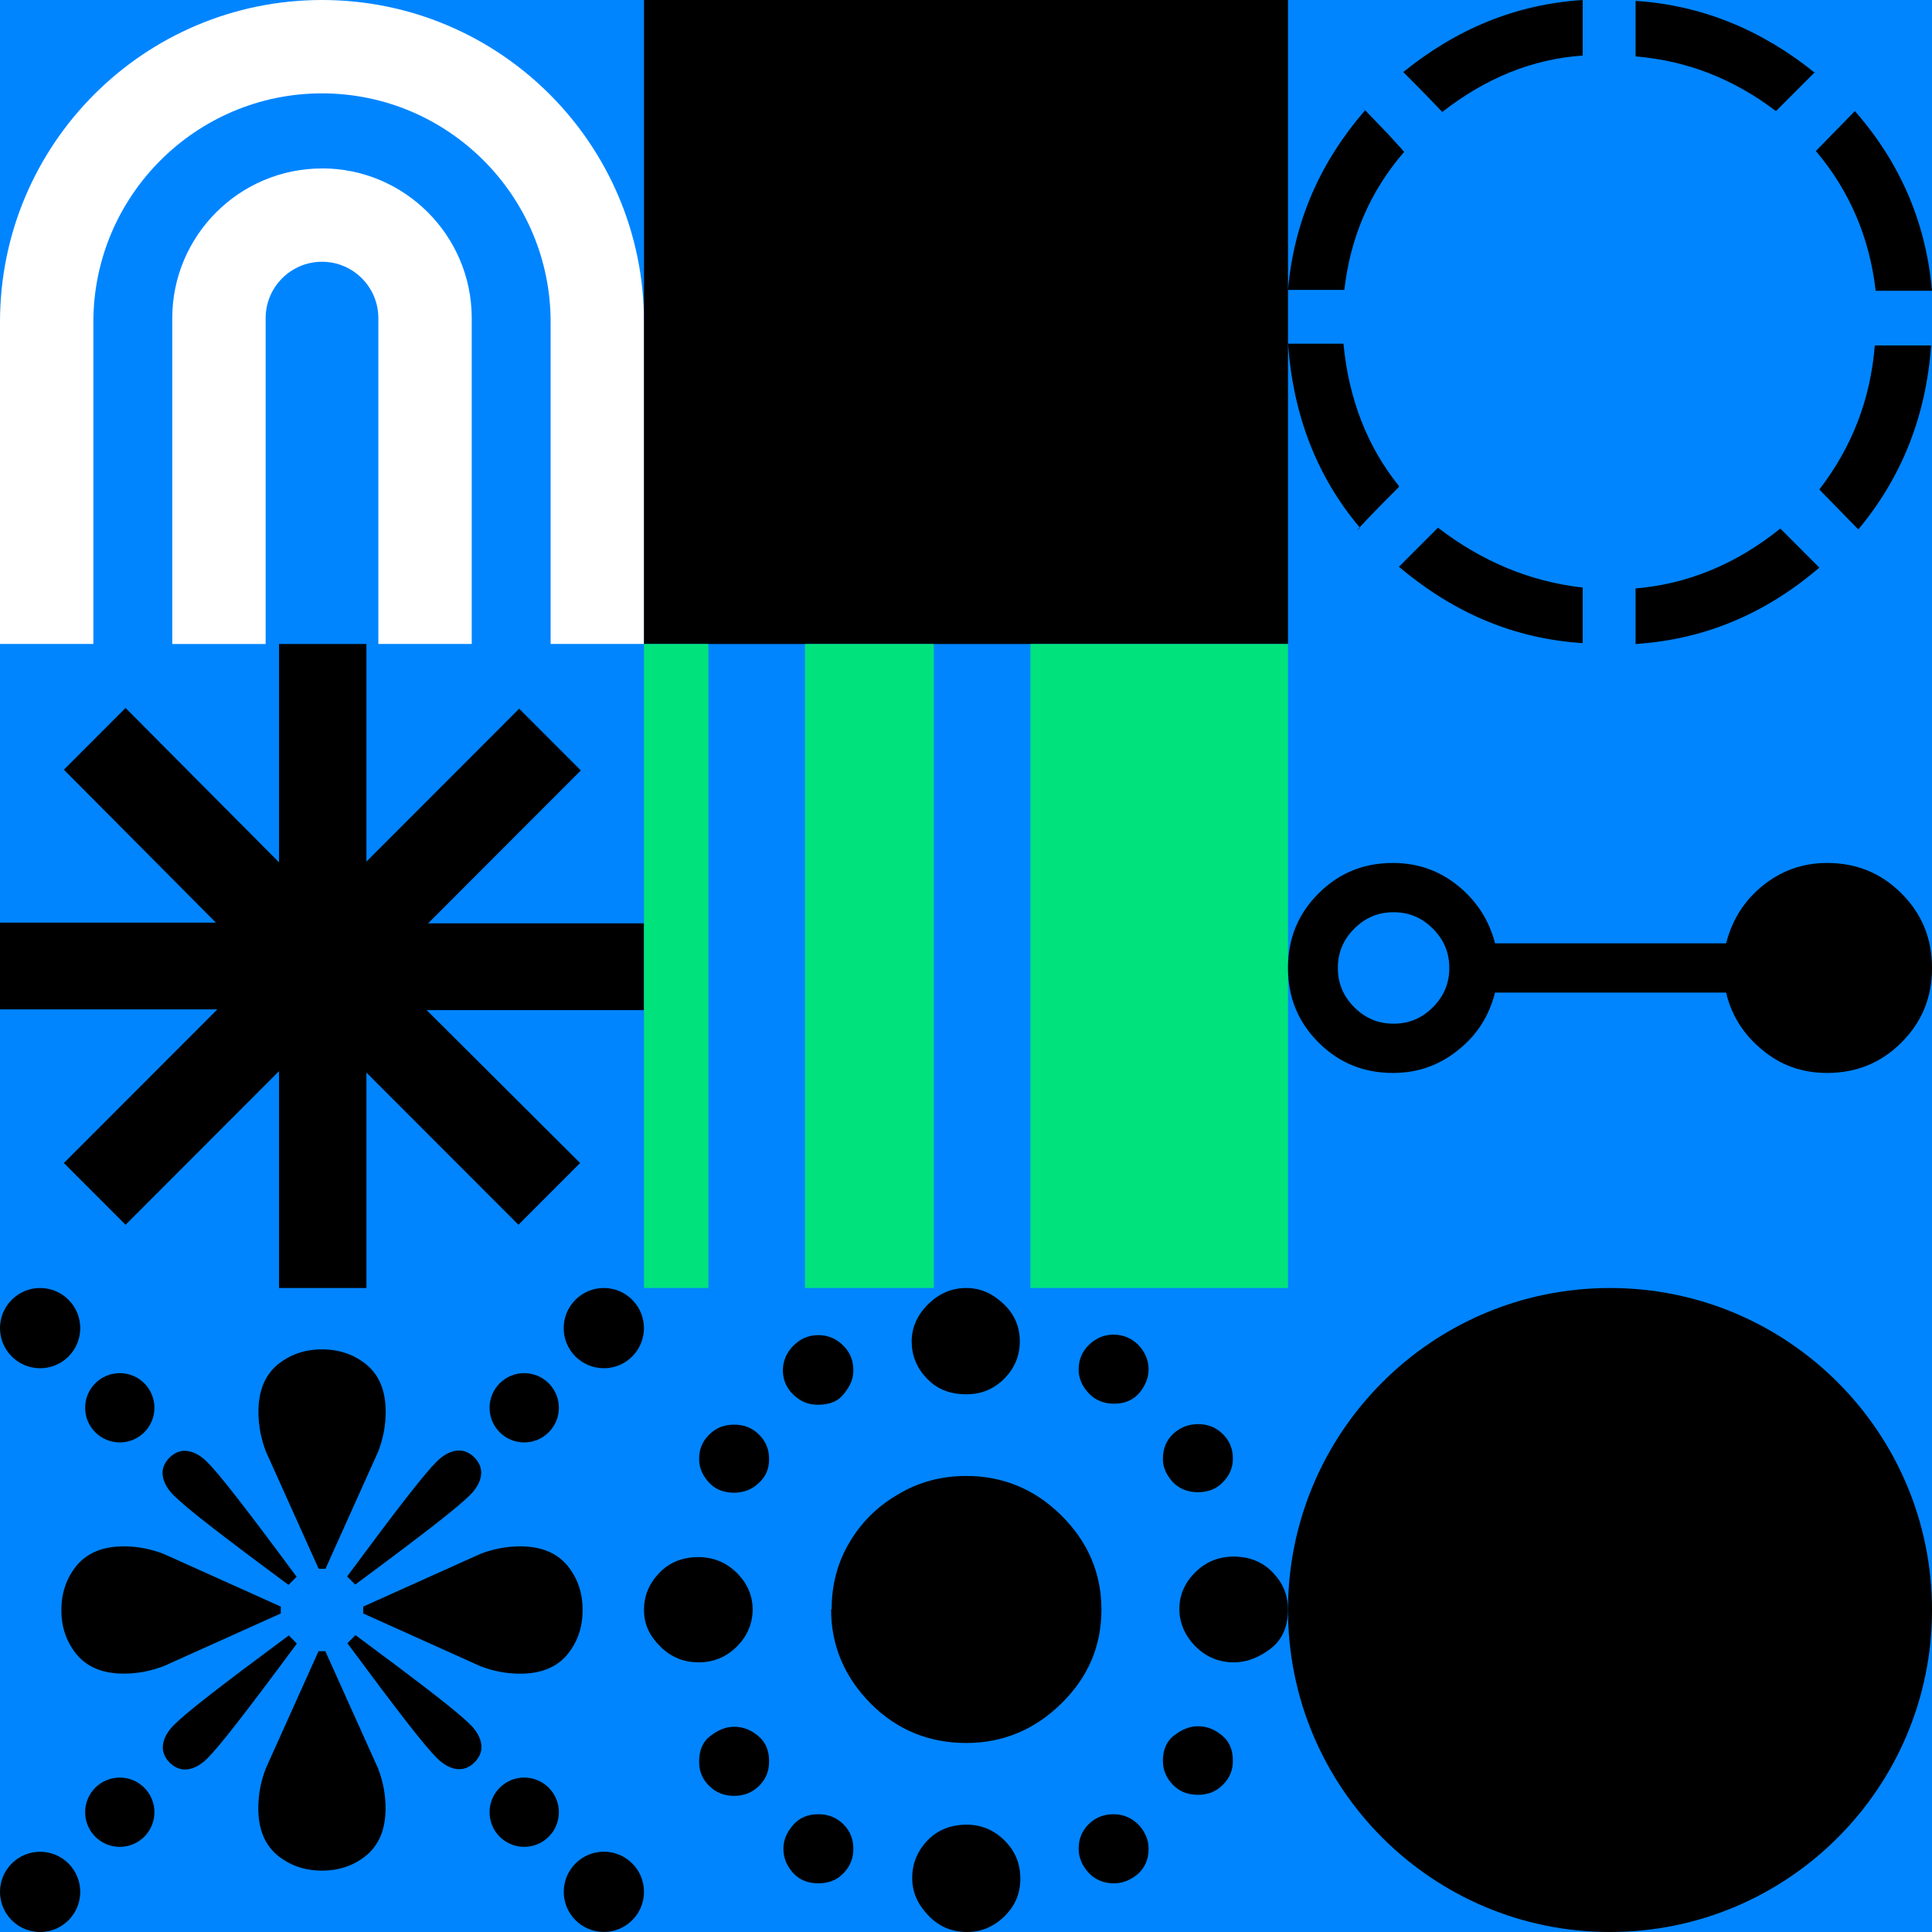 <svg xmlns="http://www.w3.org/2000/svg"  width="1500" height="1500" ><rect width="100%" height="100%" fill="#333333" stroke="none"/><svg xmlns="http://www.w3.org/2000/svg" width="1500" height="1500" viewBox="0 0 1500 1500" fill="none">
<rect width="1500" height="1500" fill="#0085FF"/>
</svg><svg xmlns="http://www.w3.org/2000/svg" width="1500" height="1500" viewBox="0 0 1500 1500" fill="none">
<g clip-path="url(#clip0_1216_4746)">
<path d="M250 0C111.95 0 0 111.939 0 249.975V499.951H72.5V249.975C72.5 152.135 152.15 72.493 250 72.493C347.85 72.493 427.5 152.135 427.5 249.975V499.951H500V249.975C500 111.939 388.05 0 250 0Z" fill="white"/>
<path d="M250 130.787C185.9 130.787 133.75 182.931 133.75 247.025V500H206.25V246.975C206.25 222.877 225.85 203.229 250 203.229C274.15 203.229 293.75 222.827 293.75 246.975V499.95H366.25V246.975C366.25 182.881 314.1 130.737 250 130.737V130.787Z" fill="white"/>
</g>
<defs>
<clipPath id="clip0_1216_4746">
<rect width="500" height="500" fill="white"/>
</clipPath>
</defs>
</svg><svg xmlns="http://www.w3.org/2000/svg" width="1500" height="1500" viewBox="0 0 1500 1500" fill="none">
<g clip-path="url(#clip0_1216_4533)">
<path d="M216.647 500H284.492V668.947L403.08 550.229L450.97 598.172L332.383 716.891H500V784.245H331.243L450.399 902.964L402.509 950.907L284.492 832.76V1000H216.647V831.617L97.491 950.907L49.601 902.964L168.757 783.674H0V716.319H167.617L49.601 597.6L97.491 549.657L216.647 669.519V500Z" fill="black"/>
</g>
<defs>
<clipPath id="clip0_1216_4533">
<rect width="500" height="500" fill="white" transform="translate(0 500)"/>
</clipPath>
</defs>
</svg><svg xmlns="http://www.w3.org/2000/svg" width="1500" height="1500" viewBox="0 0 1500 1500" fill="none">
<g clip-path="url(#clip0_1216_4200)">
<path d="M247.35 1218H252.7L293.7 1126.85C297.4 1117 299.45 1107.15 299.45 1096.05C299.45 1080.05 294.55 1068.15 285.1 1059.95C275.3 1051.8 263.9 1047.7 250.05 1047.65C236.2 1047.65 224.8 1051.8 215 1059.95C205.55 1068.15 200.65 1080.05 200.65 1096.05C200.65 1107.15 202.7 1117 206.4 1126.85L247.4 1218H247.35Z" fill="black"/>
<path d="M252.65 1282H247.3L206.3 1373.15C202.6 1383 200.55 1392.85 200.55 1403.95C200.55 1419.95 205.45 1431.85 214.9 1440.05C224.7 1448.2 236.1 1452.3 249.95 1452.35C263.8 1452.35 275.2 1448.2 285 1440.05C294.45 1431.85 299.35 1419.95 299.35 1403.95C299.35 1392.85 297.3 1383 293.6 1373.15L252.6 1282H252.65Z" fill="black"/>
<path d="M126.85 1293.7L218 1252.7V1247.35L126.85 1206.35C117 1202.65 107.15 1200.6 96.05 1200.6C80.05 1200.6 68.15 1205.5 59.95 1214.95C51.8 1224.75 47.7 1236.15 47.65 1250C47.65 1263.85 51.8 1275.25 59.95 1285.05C68.15 1294.5 80.05 1299.4 96.05 1299.4C107.15 1299.4 117 1297.35 126.85 1293.65V1293.7Z" fill="black"/>
<path d="M452.35 1250C452.35 1236.15 448.2 1224.75 440.05 1214.95C431.85 1205.5 419.95 1200.6 403.95 1200.6C392.85 1200.6 383 1202.65 373.15 1206.35L282 1247.35V1252.7L373.15 1293.7C383 1297.4 392.85 1299.45 403.95 1299.45C419.95 1299.45 431.85 1294.55 440.05 1285.1C448.2 1275.3 452.3 1263.9 452.35 1250.05V1250Z" fill="black"/>
<path d="M272.6 1227.05L275.8 1230.25C329.8 1190.25 355.25 1170.45 365.05 1160.65C371.2 1154.45 373.6 1148.3 373.6 1143.4C373.6 1139.3 371.95 1135.2 368.25 1131.5C364.55 1127.8 360.45 1126.15 356.35 1126.15C351.4 1126.15 345.25 1128.55 339.1 1134.7C329.3 1144.5 309.5 1169.95 269.5 1223.95L272.7 1227.15L272.6 1227.05Z" fill="black"/>
<path d="M227.4 1272.95L224.2 1269.75C170.2 1309.75 144.75 1329.55 134.95 1339.35C128.8 1345.55 126.4 1351.7 126.4 1356.6C126.4 1360.7 128.05 1364.8 131.75 1368.5C135.45 1372.2 139.55 1373.85 143.65 1373.85C148.6 1373.85 154.75 1371.45 160.9 1365.3C170.7 1355.5 190.5 1330.05 230.5 1276.05L227.3 1272.85L227.4 1272.95Z" fill="black"/>
<path d="M223.9 1230.6L230.3 1224.2C190.3 1170.2 170.5 1144.75 160.7 1134.95C154.5 1128.8 148.35 1126.4 143.45 1126.4C139.35 1126.4 135.25 1128.05 131.55 1131.75C127.85 1135.45 126.2 1139.55 126.2 1143.65C126.2 1148.6 128.6 1154.75 134.75 1160.9C144.55 1170.7 170 1190.5 224 1230.5L223.9 1230.6Z" fill="black"/>
<path d="M276.1 1269.4L269.7 1275.8C309.7 1329.8 329.5 1355.25 339.3 1365.05C345.5 1371.2 351.65 1373.6 356.55 1373.6C360.65 1373.6 364.75 1371.95 368.45 1368.25C372.15 1364.55 373.8 1360.45 373.8 1356.35C373.8 1351.4 371.4 1345.25 365.25 1339.1C355.45 1329.3 330 1309.5 276 1269.5L276.1 1269.4Z" fill="black"/>
<path d="M407 1119.9C421.857 1119.9 433.9 1107.86 433.9 1093C433.9 1078.14 421.857 1066.1 407 1066.1C392.144 1066.1 380.1 1078.14 380.1 1093C380.1 1107.86 392.144 1119.9 407 1119.9Z" fill="black"/>
<path d="M490.83 1053.18C502.995 1041.01 502.995 1021.29 490.83 1009.12C478.665 996.959 458.942 996.959 446.777 1009.12C434.612 1021.29 434.612 1041.01 446.777 1053.18C458.942 1065.34 478.665 1065.34 490.83 1053.18Z" fill="black"/>
<path d="M93 1433.9C107.857 1433.9 119.9 1421.86 119.9 1407C119.9 1392.14 107.857 1380.1 93 1380.1C78.144 1380.1 66.1 1392.14 66.1 1407C66.1 1421.86 78.144 1433.9 93 1433.9Z" fill="black"/>
<path d="M53.18 1490.88C65.345 1478.71 65.345 1458.99 53.18 1446.82C41.015 1434.66 21.292 1434.66 9.127 1446.82C-3.038 1458.99 -3.038 1478.71 9.127 1490.88C21.292 1503.04 41.015 1503.04 53.18 1490.88Z" fill="black"/>
<path d="M93 1119.9C107.857 1119.9 119.9 1107.86 119.9 1093C119.9 1078.14 107.857 1066.1 93 1066.1C78.144 1066.1 66.1 1078.14 66.1 1093C66.1 1107.86 78.144 1119.9 93 1119.9Z" fill="black"/>
<path d="M53.179 1053.18C65.344 1041.01 65.344 1021.29 53.179 1009.12C41.014 996.959 21.291 996.959 9.127 1009.12C-3.038 1021.29 -3.038 1041.01 9.127 1053.18C21.291 1065.34 41.014 1065.34 53.179 1053.18Z" fill="black"/>
<path d="M407 1433.9C421.857 1433.9 433.9 1421.86 433.9 1407C433.9 1392.14 421.857 1380.1 407 1380.1C392.144 1380.1 380.1 1392.14 380.1 1407C380.1 1421.86 392.144 1433.9 407 1433.9Z" fill="black"/>
<path d="M468.85 1437.65C451.65 1437.65 437.7 1451.6 437.7 1468.8C437.7 1486 451.65 1499.95 468.85 1499.95C486.05 1499.95 500 1486 500 1468.8C500 1451.6 486.05 1437.65 468.85 1437.65Z" fill="black"/>
</g>
<defs>
<clipPath id="clip0_1216_4200">
<rect width="500" height="500" fill="white" transform="translate(0 1000)"/>
</clipPath>
</defs>
</svg><svg xmlns="http://www.w3.org/2000/svg" width="1500" height="1500" viewBox="0 0 1500 1500" fill="none">
<g clip-path="url(#clip0_1216_5835)">
<path d="M1000 0V500H500V0H1000Z" fill="black"/>
</g>
<defs>
<clipPath id="clip0_1216_5835">
<rect width="500" height="500" fill="white" transform="translate(500)"/>
</clipPath>
</defs>
</svg><svg xmlns="http://www.w3.org/2000/svg" width="1500" height="1500" viewBox="0 0 1500 1500" fill="none">
<g clip-path="url(#clip0_1036_1309)">
<path d="M1000 500V1000H800V500H1000Z" fill="#00E37C"/>
<path d="M550 500V1000H500V500H550Z" fill="#00E37C"/>
<path d="M725 500V1000H625V500H725Z" fill="#00E37C"/>
</g>
<defs>
<clipPath id="clip0_1036_1309">
<rect width="500" height="500" fill="white" transform="translate(500 500)"/>
</clipPath>
</defs>
</svg><svg xmlns="http://www.w3.org/2000/svg" width="1500" height="1500" viewBox="0 0 1500 1500" fill="none">
<g clip-path="url(#clip0_1216_4254)">
<path d="M500 1250C500 1238.62 504.115 1229.27 511.934 1221.14C519.753 1213.01 530.041 1208.94 541.975 1208.94C553.909 1208.94 563.786 1213.01 572.016 1221.14C580.247 1229.27 584.362 1239.03 584.362 1249.59C584.362 1260.16 580.247 1270.33 572.016 1278.46C563.786 1286.59 553.909 1290.65 542.387 1290.65C530.864 1290.65 520.988 1286.59 512.757 1278.46C504.527 1270.33 500 1261.38 500 1250ZM542.798 1132.93C542.798 1125.2 545.267 1119.11 550.617 1113.82C555.967 1108.54 562.14 1106.1 569.959 1106.1C577.778 1106.1 583.951 1108.54 589.3 1113.82C594.65 1119.11 597.119 1125.2 597.119 1132.93C597.119 1140.24 594.65 1146.34 589.3 1151.22C584.362 1156.1 577.778 1158.94 569.959 1158.94C562.14 1158.94 555.555 1156.51 550.617 1151.22C545.679 1145.94 542.798 1139.84 542.798 1132.93ZM542.798 1367.48C542.798 1358.94 545.679 1352.03 551.852 1347.56C557.613 1343.09 563.786 1340.65 569.959 1340.65C576.955 1340.65 583.127 1343.09 588.889 1347.97C594.65 1352.85 597.119 1359.35 597.119 1367.48C597.119 1375.2 594.65 1381.3 589.3 1386.59C583.951 1391.87 577.366 1394.31 569.959 1394.31C562.551 1394.31 555.967 1391.87 550.617 1386.59C545.267 1381.3 542.798 1375.2 542.798 1367.89V1367.48ZM607.819 1063.82C607.819 1056.91 610.7 1050 616.049 1044.72C621.399 1039.43 627.572 1036.59 635.391 1036.59C643.21 1036.59 649.383 1039.43 654.732 1044.72C660.082 1050 662.551 1056.5 662.551 1063.82C662.551 1069.92 660.494 1075.61 655.556 1081.71C651.029 1087.81 644.444 1090.65 634.979 1090.65C627.16 1090.65 620.988 1087.81 615.638 1082.52C610.288 1077.24 607.819 1070.73 607.819 1063.82ZM608.23 1435.37C608.23 1428.86 610.7 1422.77 615.638 1417.07C620.576 1411.38 627.161 1408.54 635.391 1408.54C642.798 1408.54 649.383 1410.98 654.732 1416.26C660.082 1421.54 662.551 1428.05 662.551 1435.37C662.551 1442.68 660.082 1449.19 654.732 1454.47C649.794 1459.76 643.21 1462.2 635.391 1462.2C627.572 1462.2 620.988 1459.76 616.049 1454.47C611.111 1449.19 608.23 1442.68 608.23 1435.37ZM645.679 1249.59C645.679 1230.49 650.206 1213.41 659.259 1197.97C668.313 1182.52 680.658 1169.92 696.708 1160.57C712.757 1150.81 730.453 1145.94 750.206 1145.94C778.601 1145.94 803.292 1156.1 823.868 1176.42C844.444 1196.75 855.144 1221.14 855.144 1249.59C855.144 1278.05 844.856 1302.03 824.28 1322.36C803.704 1342.68 779.012 1353.25 750.206 1353.25C721.399 1353.25 696.296 1343.09 676.132 1322.76C655.967 1302.44 645.268 1278.05 645.268 1249.59H645.679ZM707.819 1041.46C707.819 1030.49 712.346 1020.73 720.576 1012.6C728.807 1004.47 738.683 1000 750.206 1000C760.905 1000 770.37 1004.06 779.012 1012.19C787.654 1020.32 791.77 1030.08 791.77 1041.46C791.77 1052.85 787.654 1062.19 779.835 1070.32C771.605 1078.45 762.14 1082.52 750.206 1082.52C737.448 1082.52 727.16 1078.46 719.341 1069.92C711.522 1061.79 707.819 1052.03 707.819 1041.46ZM708.23 1458.13C708.23 1446.75 712.346 1436.99 720.165 1428.86C727.984 1420.73 738.272 1416.67 750.617 1416.67C761.728 1416.67 771.605 1420.73 779.835 1428.86C788.066 1436.99 792.181 1446.75 792.181 1458.54C792.181 1470.33 788.066 1479.68 779.835 1487.81C771.605 1495.94 761.728 1500 751.029 1500C739.095 1500 729.218 1495.94 720.988 1487.4C712.757 1478.86 708.23 1469.51 708.23 1458.13ZM837.449 1063.41C837.449 1056.1 839.918 1049.59 845.268 1044.31C850.617 1039.03 857.202 1036.18 864.609 1036.18C872.017 1036.18 878.601 1039.03 883.951 1044.31C888.889 1049.59 891.77 1056.1 891.77 1063.01C891.77 1069.51 889.301 1075.61 884.774 1081.3C879.836 1086.99 873.251 1089.84 865.021 1089.84C856.79 1089.84 850.206 1086.99 845.268 1081.71C840.329 1076.42 837.449 1070.33 837.449 1063.41ZM837.449 1435.37C837.449 1428.05 839.918 1421.54 845.268 1416.26C850.617 1410.98 857.202 1408.54 864.609 1408.54C872.017 1408.54 878.601 1411.38 883.951 1416.67C888.889 1421.95 891.77 1428.46 891.77 1435.37C891.77 1443.5 888.889 1450 883.539 1454.88C877.778 1459.76 871.605 1462.2 865.021 1462.2C856.79 1462.2 850.206 1459.35 845.268 1454.06C840.329 1448.78 837.449 1442.28 837.449 1435.37ZM902.881 1132.52C902.881 1124.39 905.761 1117.89 911.111 1113.01C916.461 1108.13 923.045 1105.69 930.041 1105.69C937.86 1105.69 944.033 1108.13 949.383 1113.41C954.733 1118.7 957.202 1124.8 957.202 1132.52C957.202 1139.43 954.733 1145.53 949.383 1150.81C944.445 1156.1 937.86 1158.54 930.041 1158.54C921.811 1158.54 915.226 1155.69 910.288 1150.41C905.35 1144.72 902.881 1139.03 902.881 1132.93V1132.52ZM902.881 1367.07C902.881 1358.54 905.761 1351.63 911.934 1347.15C917.695 1342.68 923.868 1340.24 930.041 1340.24C937.037 1340.24 943.21 1342.68 948.971 1347.56C954.733 1352.44 957.202 1358.94 957.202 1367.07C957.202 1374.39 954.733 1380.49 949.383 1385.77C944.033 1391.06 937.86 1393.5 930.041 1393.5C921.811 1393.5 915.226 1390.65 910.288 1385.37C905.35 1380.08 902.881 1373.99 902.881 1367.07ZM915.638 1249.19C915.638 1238.62 919.753 1228.86 927.983 1220.73C936.214 1212.6 946.091 1208.54 958.025 1208.54C969.959 1208.54 980.247 1212.6 988.066 1220.73C995.885 1228.86 1000 1238.21 1000 1249.59C1000 1263.01 995.473 1273.17 986.42 1280.08C977.366 1286.99 967.901 1290.65 958.025 1290.65C946.502 1290.65 936.626 1286.59 928.395 1278.46C920.165 1270.33 915.638 1260.16 915.638 1249.19Z" fill="black"/>
</g>
<defs>
<clipPath id="clip0_1216_4254">
<rect width="500" height="500" fill="white" transform="translate(500 1000)"/>
</clipPath>
</defs>
</svg><svg xmlns="http://www.w3.org/2000/svg" width="1500" height="1500" viewBox="0 0 1500 1500" fill="none">
<g clip-path="url(#clip0_1216_5553)">
<path d="M1043.07 225.067H1000C1004.71 171.833 1024.9 126.011 1059.89 85.58L1057.2 83.558L1059.22 84.905L1077.39 103.774C1086.14 113.208 1090.17 117.925 1090.17 117.925C1063.93 148.248 1048.45 183.962 1043.74 225.067H1043.07ZM1086.14 378.032C1063.93 400.27 1053.16 411.725 1053.84 411.725L1055.85 409.704C1022.21 369.946 1004.04 322.103 1000 266.847H1043.07C1047.11 309.3 1061.24 346.362 1086.14 377.359V378.032ZM1228.8 499.327C1176.31 495.957 1129.21 476.415 1086.14 440.027L1116.42 409.704C1150.74 435.984 1187.75 451.483 1228.8 456.2V499.327V499.327ZM1228.8 43.127C1189.77 45.822 1153.43 60.648 1119.78 86.928C1119.78 86.928 1109.02 75.472 1088.16 54.582L1089.5 55.93C1131.22 22.237 1176.99 3.369 1228.8 0V43.127V43.127ZM1409.15 55.93L1378.87 86.253C1345.9 61.321 1310.23 47.17 1269.85 43.801V0.673C1321 4.043 1367.43 22.911 1409.15 56.603V55.93ZM1412.52 440.701C1370.12 477.09 1322.34 496.631 1269.85 500V456.873C1310.23 453.504 1347.91 438.005 1382.23 410.377L1412.52 440.701V440.701ZM1499.33 225.742H1456.26C1451.55 184.637 1436.07 148.248 1409.83 117.251L1440.11 86.253C1475.1 126.011 1495.29 172.507 1500 225.742H1499.33ZM1499.33 268.194C1495.29 323.45 1476.45 370.62 1442.8 411.052L1412.52 380.054C1437.42 347.709 1452.22 310.647 1455.59 268.194H1498.65H1499.33Z" fill="black"/>
</g>
<defs>
<clipPath id="clip0_1216_5553">
<rect width="500" height="500" fill="white" transform="translate(1000)"/>
</clipPath>
</defs>
</svg><svg xmlns="http://www.w3.org/2000/svg" width="1500" height="1500" viewBox="0 0 1500 1500" fill="none">
<path d="M1500 751.517C1500 774.287 1492.26 793.415 1476.32 809.354C1460.38 825.294 1441.26 833.034 1418.49 833.034C1399.36 833.034 1382.51 827.116 1368.4 815.275C1353.83 803.434 1344.26 788.404 1340.16 770.643H1160.75C1156.19 788.404 1147.09 803.434 1132.06 815.275C1117.49 827.116 1100.64 833.034 1081.51 833.034C1058.74 833.034 1039.62 825.294 1023.68 809.354C1007.74 793.415 1000 774.287 1000 751.517C1000 728.746 1007.74 709.619 1023.68 693.679C1039.62 677.74 1058.74 670 1081.51 670C1100.64 670 1117.49 675.918 1132.06 687.759C1146.63 699.599 1156.19 714.63 1160.75 732.391H1340.16C1344.72 714.63 1353.83 699.599 1368.4 687.759C1382.97 675.918 1399.82 670 1418.49 670C1441.26 670 1460.38 677.74 1476.32 693.679C1492.26 709.619 1500 728.746 1500 751.517ZM1125.23 751.517C1125.23 739.676 1121.13 729.658 1112.48 721.005C1103.83 712.353 1093.81 708.253 1081.97 708.253C1070.13 708.253 1060.11 712.353 1051.46 721.005C1042.81 729.658 1038.71 739.676 1038.71 751.517C1038.71 763.357 1042.81 773.376 1051.46 782.028C1060.11 790.681 1070.13 794.781 1081.97 794.781C1093.81 794.781 1103.83 790.681 1112.48 782.028C1121.13 773.376 1125.23 763.357 1125.23 751.517Z" fill="black"/>
</svg><svg xmlns="http://www.w3.org/2000/svg" width="1500" height="1500" viewBox="0 0 1500 1500" fill="none">
<g clip-path="url(#clip0_1216_5607)">
<path d="M1500 1250C1500 1388.07 1388.07 1500 1250 1500C1111.93 1500 1000 1388.07 1000 1250C1000 1111.93 1111.93 1000 1250 1000C1388.07 1000 1500 1111.93 1500 1250Z" fill="black"/>
</g>
<defs>
<clipPath id="clip0_1216_5607">
<rect width="500" height="500" fill="white" transform="translate(1000 1000)"/>
</clipPath>
</defs>
</svg></svg>